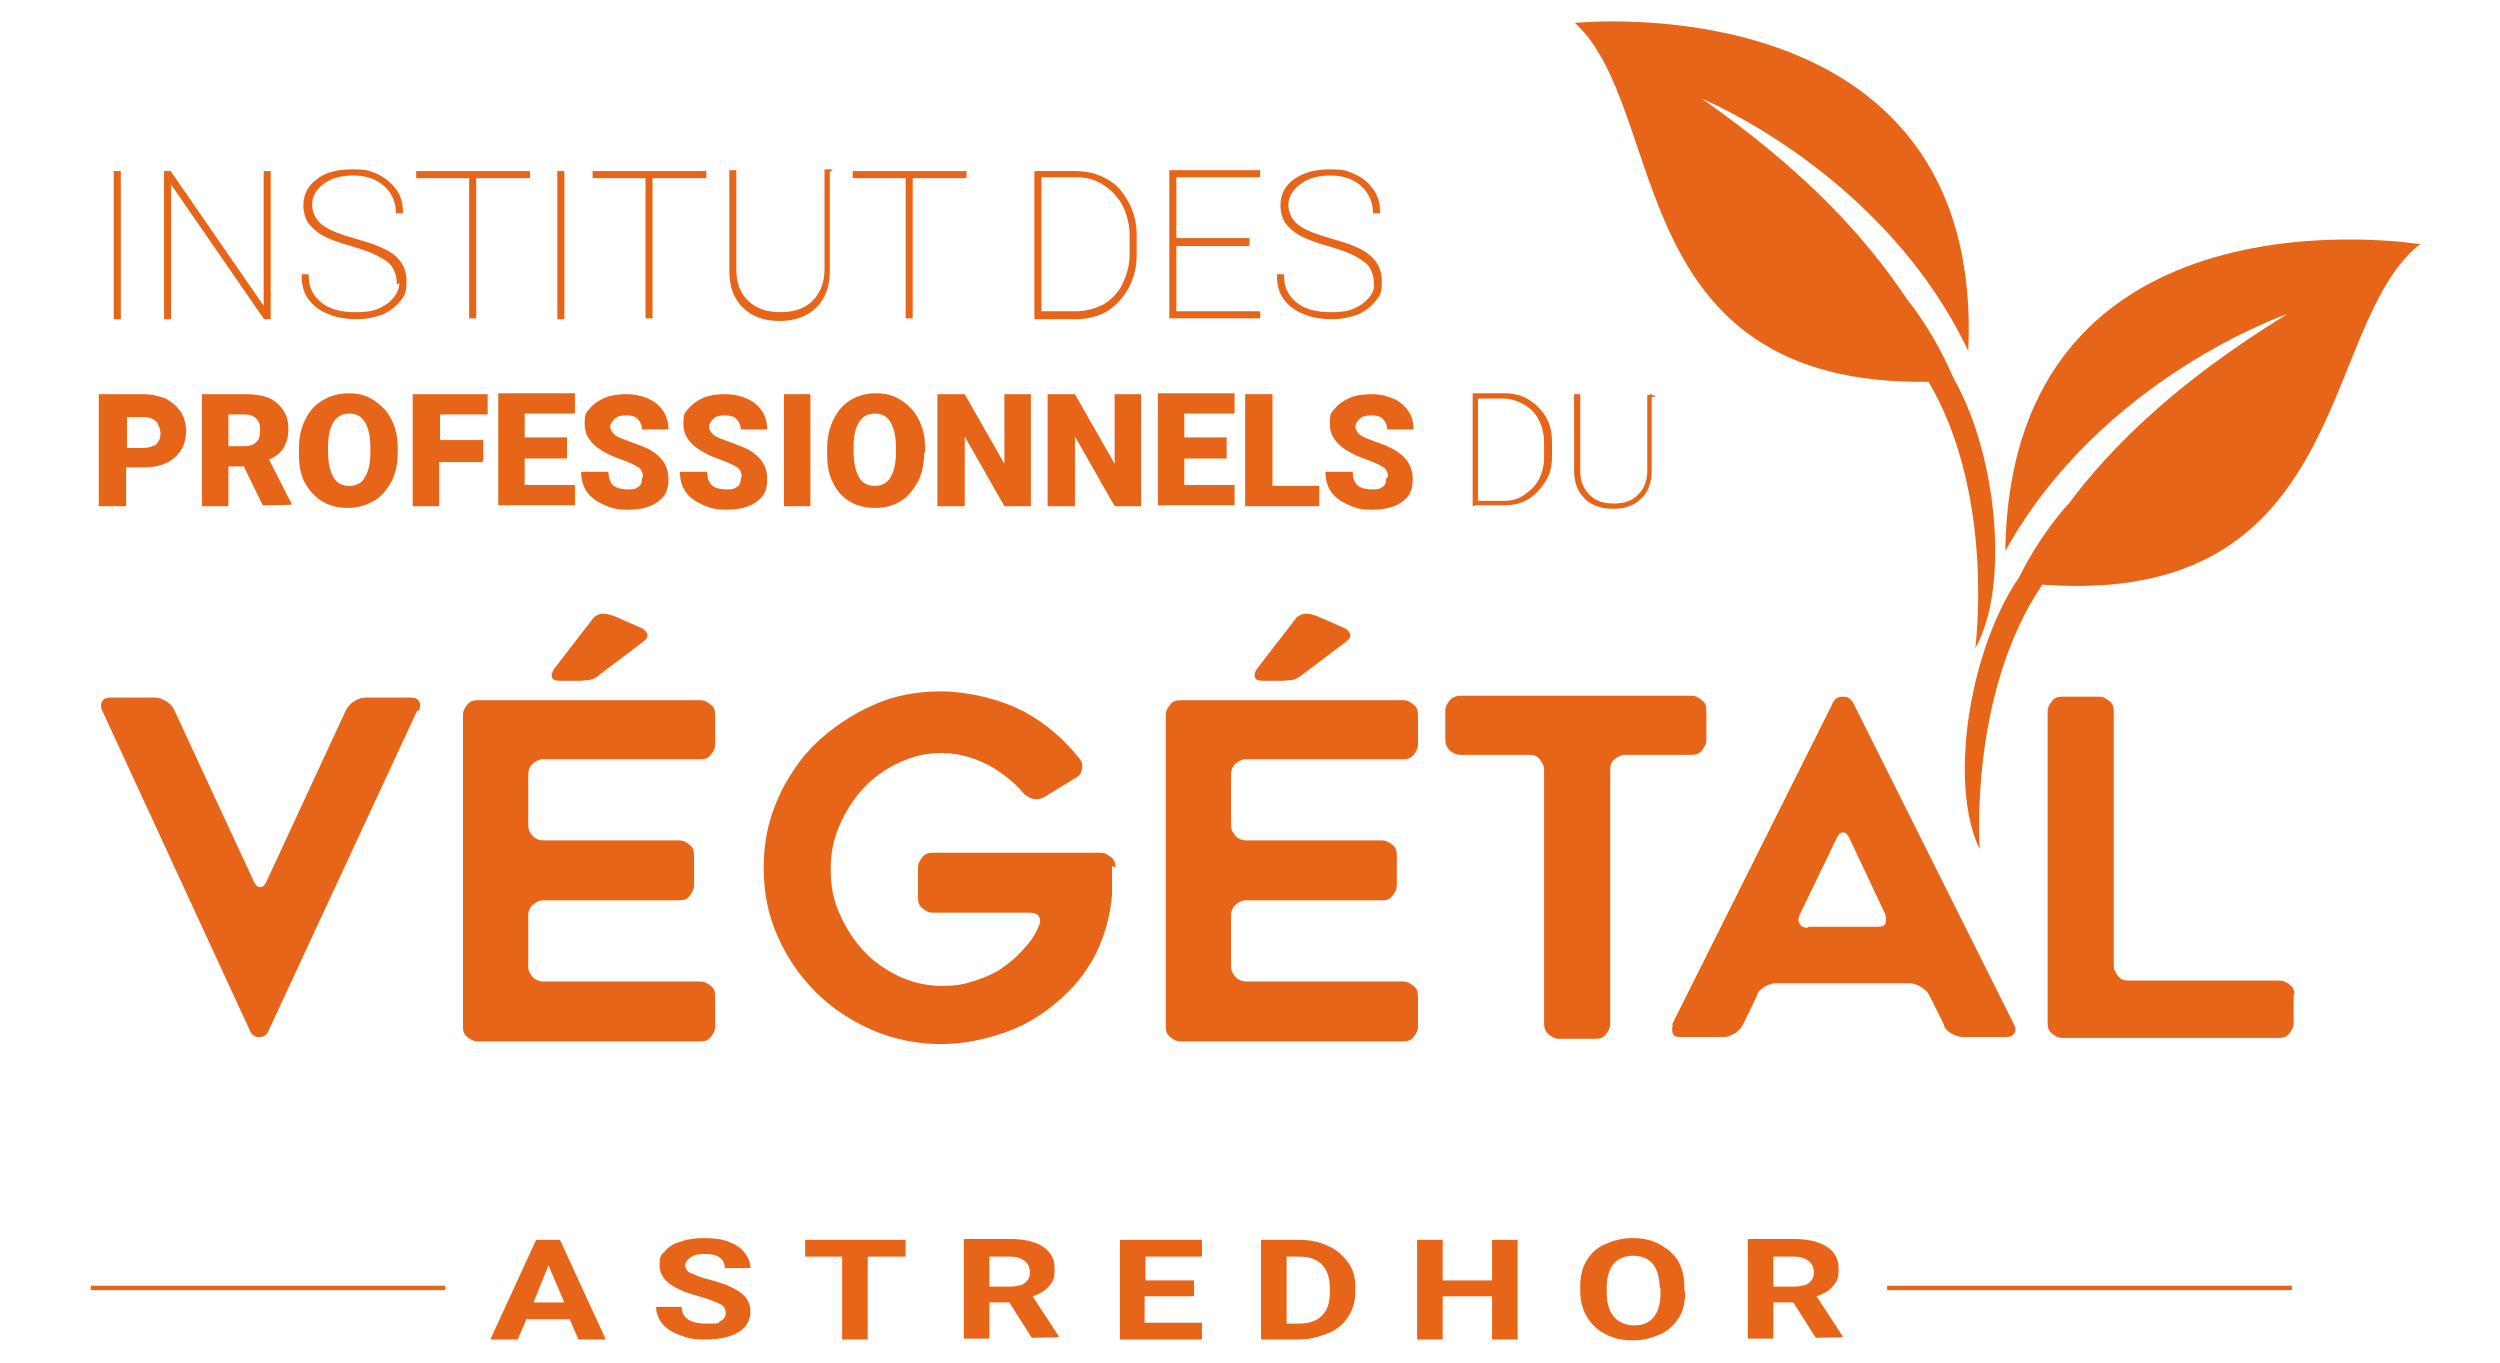<svg xmlns="http://www.w3.org/2000/svg" id="Calque_1" data-name="Calque 1" viewBox="0 0 283.5 154.6"><defs><style>      .cls-1 {        stroke-width: 0px;      }      .cls-1, .cls-2 {        fill: #e76519;      }      .cls-2 {        stroke: #e76519;        stroke-miterlimit: 10;        stroke-width: .2px;      }    </style></defs><g><path class="cls-2" d="M13.6,36.1h-.6v-16.6h.6v16.6Z"></path><path class="cls-2" d="M30.6,36.1h-.6l-10.7-15.5v15.5h-.6v-16.6h.6l10.7,15.5v-15.5h.6s0,16.6,0,16.6Z"></path><path class="cls-2" d="M45.1,32.1c0-.7-.2-1.3-.5-1.8-.3-.5-.8-.9-1.6-1.3-.7-.4-1.8-.8-3.2-1.2s-2.5-.8-3.2-1.2c-.7-.4-1.2-.9-1.6-1.4-.3-.5-.5-1.2-.5-1.9,0-1.2.5-2.2,1.5-2.9,1-.8,2.3-1.1,4-1.1s2,.2,2.9.6c.8.4,1.5,1,2,1.7s.7,1.6.7,2.5h-.6c0-1.2-.5-2.3-1.4-3.1s-2.1-1.2-3.5-1.2-2.6.3-3.5,1c-.9.7-1.3,1.5-1.3,2.4s.4,1.8,1.2,2.4,2.1,1.1,3.9,1.6,3.1,1,4,1.6c1.1.8,1.6,1.8,1.6,3.1s-.2,1.6-.7,2.2-1.1,1.1-2,1.5c-.9.3-1.8.5-2.9.5s-2.3-.2-3.2-.6c-1-.4-1.7-1-2.2-1.7-.5-.7-.7-1.6-.7-2.6h.6c0,1.4.5,2.4,1.5,3.2,1,.8,2.3,1.1,4,1.1s2.6-.3,3.6-1c.9-.7,1.4-1.5,1.4-2.6h0Z"></path><path class="cls-2" d="M59.9,20.1h-6v15.9h-.6v-15.9h-6v-.6h12.7v.6h0Z"></path><path class="cls-2" d="M63.9,36.1h-.6v-16.6h.6v16.6Z"></path><path class="cls-2" d="M79.9,20.1h-6v15.9h-.6v-15.9h-6v-.6h12.7v.6h0Z"></path><path class="cls-2" d="M94,19.5v11.2c0,1.8-.5,3.1-1.5,4.1s-2.4,1.5-4.1,1.5-3.1-.5-4.1-1.5-1.5-2.3-1.5-4.1v-11.3h.6v11.2c0,1.5.5,2.8,1.4,3.6.9.9,2.2,1.3,3.7,1.3s2.8-.4,3.7-1.3c.9-.9,1.4-2.1,1.4-3.7v-11.2h.6Z"></path><path class="cls-2" d="M109.4,20.1h-6v15.9h-.6v-15.9h-6v-.6h12.7v.6h0Z"></path><path class="cls-2" d="M117.4,36.1v-16.6h4.6c1.3,0,2.4.3,3.5.9s1.8,1.5,2.4,2.6.9,2.3.9,3.7v2.2c0,1.4-.3,2.6-.9,3.7-.6,1.1-1.4,2-2.4,2.6s-2.2.9-3.5.9h-4.6ZM118,20.1v15.3h4c1.2,0,2.2-.3,3.2-.8.9-.6,1.7-1.3,2.2-2.4s.8-2.1.8-3.4v-2.1c0-1.2-.3-2.4-.8-3.4s-1.3-1.8-2.2-2.4c-.9-.6-2-.9-3.1-.9h-4.1Z"></path><path class="cls-2" d="M141.6,27.8h-8.3v7.6h9.5v.6h-10.1v-16.6h10.1v.6h-9.5v7.1h8.3v.6h0Z"></path><path class="cls-2" d="M155.9,32.1c0-.7-.2-1.3-.5-1.8s-.9-.9-1.6-1.3c-.7-.4-1.8-.8-3.2-1.2-1.4-.4-2.5-.8-3.2-1.2-.7-.4-1.2-.9-1.6-1.4-.3-.5-.5-1.2-.5-1.9,0-1.2.5-2.2,1.5-2.9s2.3-1.1,4-1.1,2,.2,2.9.6c.9.4,1.5,1,2,1.7s.7,1.6.7,2.5h-.6c0-1.2-.5-2.3-1.4-3.1-.9-.8-2.1-1.2-3.5-1.2s-2.6.3-3.5,1-1.4,1.5-1.4,2.4.4,1.8,1.2,2.4,2.1,1.1,3.9,1.6c1.8.5,3.1,1,3.9,1.6,1.1.8,1.6,1.8,1.6,3.1s-.2,1.6-.7,2.2-1.1,1.1-2,1.5c-.9.3-1.8.5-2.9.5s-2.3-.2-3.2-.6c-1-.4-1.7-1-2.2-1.7-.5-.7-.7-1.6-.7-2.6h.6c0,1.4.5,2.4,1.5,3.2,1,.8,2.3,1.1,4,1.1s2.6-.3,3.6-1c.9-.7,1.4-1.5,1.4-2.6h0Z"></path><path class="cls-1" d="M14.3,53.1v4.3h-3.1v-12.7h5c1,0,1.8.2,2.6.5.7.4,1.3.9,1.7,1.5s.6,1.4.6,2.2c0,1.2-.4,2.2-1.3,3s-2.1,1.1-3.6,1.1c0,0-1.9,0-1.9,0ZM14.3,50.8h2c.6,0,1-.2,1.4-.4.3-.3.5-.7.5-1.2s-.2-1.1-.5-1.4c-.3-.3-.8-.5-1.3-.5h-2v3.7Z"></path><path class="cls-1" d="M27.5,52.9h-1.6v4.5h-3v-12.7h5c1.5,0,2.7.3,3.5,1s1.3,1.6,1.3,2.8-.2,1.6-.5,2.2-.9,1.1-1.7,1.4l2.6,5.1h0c0,.1-3.3.1-3.3.1l-2.2-4.5h0ZM25.9,50.6h1.9c.6,0,1-.2,1.3-.5.3-.3.4-.7.4-1.3s-.1-1-.4-1.3c-.3-.3-.7-.5-1.3-.5h-1.9v3.5h0Z"></path><path class="cls-1" d="M45.1,51.3c0,1.2-.2,2.3-.7,3.3-.5.9-1.1,1.7-2,2.2s-1.8.8-2.9.8-2-.2-2.9-.7c-.8-.5-1.5-1.2-2-2.1-.5-.9-.7-2-.7-3.2v-.7c0-1.2.2-2.3.7-3.3s1.1-1.7,2-2.2c.8-.5,1.8-.8,2.9-.8s2,.2,2.9.8,1.5,1.2,2,2.2.7,2,.7,3.2v.6h0ZM42,50.8c0-1.3-.2-2.2-.6-2.9-.4-.7-1-1-1.8-1-1.5,0-2.3,1.2-2.4,3.4v.9c0,1.2.2,2.2.6,2.9s1,1,1.8,1,1.4-.3,1.8-1,.6-1.6.6-2.8v-.6h0Z"></path><path class="cls-1" d="M54.7,52.4h-4.9v5h-3v-12.7h8.5v2.3h-5.4v2.9h4.9v2.3Z"></path><path class="cls-1" d="M64.3,52h-4.8v3h5.7v2.3h-8.7v-12.7h8.7v2.3h-5.7v2.7h4.8s0,2.3,0,2.3Z"></path><path class="cls-1" d="M72.9,54c0-.4-.2-.8-.5-1s-.9-.5-1.7-.8c-.8-.3-1.4-.5-1.9-.8-1.6-.8-2.5-1.9-2.5-3.3s.2-1.3.6-1.8,1-.9,1.7-1.2,1.6-.4,2.5-.4,1.7.2,2.4.5c.7.3,1.3.8,1.7,1.4s.6,1.3.6,2.1h-3c0-.5-.2-.9-.5-1.2-.3-.3-.7-.4-1.3-.4s-1,.1-1.3.4-.5.6-.5.9.2.6.5.9c.3.3,1,.5,1.8.8s1.6.6,2.2.9c1.4.8,2.1,1.9,2.1,3.3s-.4,2-1.2,2.6-2,.9-3.4.9-1.9-.2-2.8-.6-1.5-.9-1.9-1.5-.6-1.4-.6-2.2h3.1c0,.7.2,1.2.5,1.5s.9.5,1.7.5.9-.1,1.2-.3.4-.5.4-.9h0Z"></path><path class="cls-1" d="M84.1,54c0-.4-.2-.8-.5-1s-.9-.5-1.7-.8c-.8-.3-1.4-.5-1.9-.8-1.6-.8-2.5-1.9-2.5-3.3s.2-1.3.6-1.8,1-.9,1.7-1.2,1.6-.4,2.5-.4,1.7.2,2.4.5c.7.3,1.3.8,1.7,1.4s.6,1.3.6,2.1h-3c0-.5-.2-.9-.5-1.2-.3-.3-.7-.4-1.3-.4s-1,.1-1.3.4-.5.6-.5.9.2.6.5.9c.3.3,1,.5,1.8.8s1.6.6,2.2.9c1.4.8,2.1,1.9,2.1,3.3s-.4,2-1.2,2.6-2,.9-3.4.9-1.9-.2-2.8-.6-1.5-.9-1.9-1.5-.6-1.4-.6-2.2h3.1c0,.7.2,1.2.5,1.5s.9.5,1.7.5.9-.1,1.2-.3.4-.5.4-.9h0Z"></path><path class="cls-1" d="M91.9,57.4h-3v-12.7h3v12.7Z"></path><path class="cls-1" d="M104.8,51.3c0,1.2-.2,2.3-.7,3.3-.5.9-1.1,1.7-1.9,2.2s-1.8.8-2.9.8-2-.2-2.9-.7c-.8-.5-1.5-1.2-1.9-2.1-.5-.9-.7-2-.7-3.2v-.7c0-1.2.2-2.3.7-3.3s1.1-1.7,1.9-2.2c.8-.5,1.8-.8,2.9-.8s2,.2,2.9.8c.8.5,1.5,1.2,2,2.2s.7,2,.7,3.2v.6h0ZM101.6,50.8c0-1.3-.2-2.2-.6-2.9s-1-1-1.8-1c-1.5,0-2.3,1.2-2.4,3.4v.9c0,1.2.2,2.2.6,2.9s1,1,1.8,1,1.4-.3,1.8-1,.6-1.6.6-2.8v-.6h0Z"></path><path class="cls-1" d="M116.9,57.4h-3l-4.5-7.9v7.9h-3.1v-12.7h3.1l4.5,7.9v-7.9h3v12.7Z"></path><path class="cls-1" d="M129.4,57.4h-3l-4.5-7.9v7.9h-3.1v-12.7h3.1l4.5,7.9v-7.9h3v12.7Z"></path><path class="cls-1" d="M139.1,52h-4.8v3h5.7v2.3h-8.7v-12.7h8.7v2.3h-5.7v2.7h4.8v2.3Z"></path><path class="cls-1" d="M144.3,55.1h5.3v2.3h-8.4v-12.7h3.1v10.3Z"></path><path class="cls-1" d="M157.4,54c0-.4-.2-.8-.5-1-.3-.2-.9-.5-1.7-.8-.8-.3-1.4-.5-1.9-.8-1.6-.8-2.5-1.9-2.5-3.3s.2-1.3.6-1.8,1-.9,1.7-1.2,1.6-.4,2.5-.4,1.7.2,2.4.5c.7.3,1.3.8,1.7,1.4s.6,1.3.6,2.1h-3c0-.5-.2-.9-.5-1.2-.3-.3-.7-.4-1.3-.4s-1,.1-1.3.4c-.3.2-.5.6-.5.9s.2.6.5.9c.4.3,1,.5,1.8.8.9.3,1.6.6,2.1.9,1.4.8,2.1,1.9,2.1,3.3s-.4,2-1.2,2.6c-.8.6-2,.9-3.4.9s-1.9-.2-2.8-.6-1.5-.9-1.9-1.5-.6-1.4-.6-2.2h3.1c0,.7.2,1.2.5,1.5s.9.5,1.7.5.9-.1,1.2-.3c.3-.2.4-.5.4-.9h0Z"></path><path class="cls-2" d="M167.1,57.4v-12.7h3.5c1,0,1.9.2,2.7.7.8.5,1.4,1.1,1.9,1.9s.7,1.8.7,2.8v1.6c0,1.1-.2,2-.7,2.8s-1.1,1.5-1.9,2c-.8.5-1.7.7-2.7.7h-3.5ZM167.5,45.2v11.7h3c.9,0,1.7-.2,2.4-.7s1.3-1,1.7-1.8.6-1.6.6-2.6v-1.6c0-.9-.2-1.8-.6-2.6-.4-.8-1-1.4-1.7-1.8-.7-.4-1.5-.7-2.4-.7h-3.1Z"></path><path class="cls-2" d="M187.2,44.8v8.6c0,1.3-.4,2.4-1.2,3.1-.8.8-1.8,1.1-3.1,1.1s-2.4-.4-3.1-1.1c-.8-.8-1.2-1.8-1.2-3.1v-8.6h.5v8.6c0,1.2.4,2.1,1.1,2.8.7.7,1.6,1,2.8,1s2.1-.3,2.8-1,1.1-1.6,1.1-2.8v-8.5h.5,0Z"></path></g><g><path class="cls-1" d="M47.3,80.6l-16.9,36.4c-.2.4-.5.6-1,.6s-.8-.2-1-.6l-16.8-36.4c-.2-.4-.2-.8,0-1.1.2-.3.5-.4.9-.4h4.9c.5,0,.9.1,1.4.4.5.3.8.6,1,1.1l9,19.4c.2.4.4.6.7.6s.5-.2.7-.6l9-19.4c.2-.4.5-.8,1-1.1.5-.3.9-.4,1.4-.4h4.9c.5,0,.8.1,1,.4s.2.6,0,1.1h0Z"></path><path class="cls-1" d="M59.9,87.2v6.4c0,.5.2.8.5,1.2.3.3.7.5,1.2.5h15.4c.5,0,.8.2,1.2.5s.5.7.5,1.2v3.4c0,.5-.2.8-.5,1.2s-.7.5-1.2.5h-15.4c-.5,0-.8.2-1.2.5-.3.3-.5.7-.5,1.2v5.8c0,.5.2.8.5,1.2.3.3.7.5,1.2.5h17.8c.5,0,.8.2,1.2.5s.5.7.5,1.2v3.4c0,.5-.2.8-.5,1.2s-.7.5-1.2.5h-25.2c-.5,0-.8-.2-1.2-.5s-.5-.7-.5-1.2v-35.3c0-.5.2-.8.5-1.2s.7-.5,1.2-.5h25.2c.5,0,.8.2,1.2.5s.5.7.5,1.2v3.3c0,.5-.2.8-.5,1.2s-.7.5-1.2.5h-17.8c-.5,0-.8.2-1.2.5-.3.3-.5.7-.5,1.2h0ZM69.5,69.8l3.2,1.4c.4.2.6.4.7.7s-.1.6-.5.9l-4.9,3.7c-.3.3-.7.5-1.1.6-.3,0-.7.1-1.2.1h-2.2c-.5,0-.8-.1-.9-.4s0-.5.2-.9l4.4-5.7c.3-.4.6-.5,1-.6.4,0,.8,0,1.2.2h0Z"></path><path class="cls-1" d="M126.1,98.2c0,.7,0,1.4,0,2.1,0,.7,0,1.1,0,1.2-.2,2.5-.9,4.8-1.9,6.8-1.1,2.1-2.6,3.9-4.3,5.3-1.7,1.5-3.7,2.7-6,3.5-2.3.8-4.7,1.3-7.2,1.3s-5.3-.5-7.8-1.6-4.6-2.5-6.4-4.3c-1.9-1.9-3.3-4-4.3-6.3-1.1-2.4-1.6-5-1.6-7.8s.5-5.3,1.6-7.8c.5-1.2,1.2-2.4,1.9-3.4.7-1.1,1.5-2,2.4-2.9,1.9-1.8,4-3.2,6.4-4.3,2.4-1.1,5-1.6,7.8-1.6s6.7.8,9.6,2.4c2.4,1.3,4.4,3.1,6.1,5.2.3.4.4.7.3,1.2s-.3.8-.7,1l-3.6,2.2c-.4.2-.8.3-1.2.2-.4-.1-.8-.3-1.1-.6-.5-.6-1-1.1-1.6-1.6-.6-.5-1.2-.9-1.8-1.3-1.9-1.1-3.8-1.7-5.9-1.7s-3.3.4-4.9,1.1c-1.6.8-2.9,1.7-4,2.9-1.1,1.2-2,2.6-2.7,4.2-.7,1.6-1,3.2-1,5s.3,3.5,1,5c.7,1.6,1.6,3,2.7,4.2,1.1,1.2,2.4,2.1,4,2.9,1.5.7,3.2,1.1,4.9,1.1s2.6-.2,3.8-.6c1.2-.4,2.4-.9,3.4-1.7,1-.7,1.9-1.6,2.7-2.6.5-.6.8-1.2,1.1-1.9.2-.4.2-.8,0-1.1-.2-.3-.6-.4-1-.4h-11c-.5,0-.8-.2-1.2-.5s-.5-.7-.5-1.2v-3.4c0-.5.2-.8.5-1.2s.7-.5,1.2-.5h19c.5,0,.8.2,1.2.5s.5.7.5,1.2h0Z"></path><path class="cls-1" d="M139.6,87.2v6.4c0,.5.2.8.5,1.2.3.3.7.5,1.2.5h15.4c.5,0,.8.2,1.2.5s.5.7.5,1.2v3.4c0,.5-.2.8-.5,1.2s-.7.5-1.2.5h-15.4c-.5,0-.8.2-1.2.5-.3.3-.5.7-.5,1.2v5.8c0,.5.2.8.5,1.2.3.3.7.5,1.2.5h17.8c.5,0,.8.2,1.2.5s.5.7.5,1.2v3.4c0,.5-.2.8-.5,1.2s-.7.5-1.2.5h-25.2c-.5,0-.8-.2-1.2-.5s-.5-.7-.5-1.2v-35.3c0-.5.2-.8.5-1.2s.7-.5,1.2-.5h25.2c.5,0,.8.2,1.2.5s.5.7.5,1.2v3.3c0,.5-.2.8-.5,1.2s-.7.5-1.2.5h-17.8c-.5,0-.8.2-1.2.5-.3.3-.5.7-.5,1.2h0ZM149.2,69.8l3.2,1.4c.4.2.6.4.7.7s-.1.6-.5.9l-4.9,3.7c-.4.3-.7.5-1.1.6-.4,0-.7.1-1.2.1h-2.2c-.5,0-.8-.1-.9-.4s0-.5.2-.9l4.4-5.7c.3-.4.6-.5,1-.6.4,0,.8,0,1.2.2h0Z"></path><path class="cls-1" d="M192.1,85.6h-7.8c-.5,0-.8.2-1.2.5s-.5.7-.5,1.2v28.8c0,.5-.2.8-.5,1.2s-.7.5-1.2.5h-4.1c-.5,0-.8-.2-1.2-.5-.3-.3-.5-.7-.5-1.2v-28.8c0-.5-.2-.8-.5-1.2s-.7-.5-1.2-.5h-7.8c-.5,0-.8-.2-1.2-.5-.3-.3-.5-.7-.5-1.2v-3.3c0-.5.2-.8.5-1.2.3-.3.7-.5,1.2-.5h26.2c.5,0,.8.2,1.2.5s.5.7.5,1.2v3.3c0,.5-.2.8-.5,1.2s-.7.5-1.2.5h0Z"></path><path class="cls-1" d="M189.6,116.2l18.3-36.6c.2-.4.6-.6,1.1-.6s.8.2,1.1.6l18.3,36.6c.2.4.2.7,0,1s-.5.4-.9.4h-4.8c-.5,0-.9-.1-1.4-.4-.5-.3-.8-.6-.9-1.1l-1.6-3.2c-.2-.4-.5-.7-1-1s-.9-.4-1.3-.4h-15c-.5,0-.9.1-1.4.4-.5.3-.8.6-.9,1.1l-1.5,3.1c-.2.4-.5.8-1,1.1s-.9.4-1.3.4h-4.8c-.5,0-.8-.1-.9-.4s-.1-.6,0-1h0ZM205.1,105.1h7.8c.5,0,.8-.1.9-.4s.1-.6,0-1l-4.1-8.7c-.2-.4-.4-.6-.7-.6s-.5.2-.7.6l-4.2,8.7c-.2.4-.2.8,0,1.1.2.3.5.4.9.4h0Z"></path><path class="cls-1" d="M260.1,112.7v3.3c0,.5-.2.8-.5,1.2s-.7.5-1.2.5h-24.5c-.5,0-.8-.2-1.2-.5s-.5-.7-.5-1.2v-35.3c0-.5.2-.8.5-1.2s.7-.5,1.2-.5h4.1c.5,0,.8.2,1.2.5s.5.7.5,1.2v28.8c0,.5.2.8.5,1.2s.7.5,1.2.5h17.1c.5,0,.8.2,1.2.5s.5.7.5,1.2h0Z"></path></g><g><g><rect class="cls-1" x="214" y="145.8" width="45.9" height=".5"></rect><rect class="cls-1" x="10.3" y="145.8" width="40.2" height=".5"></rect></g><g><path class="cls-1" d="M64.7,149.6h-5l-1,2.3h-3.1l5.2-11.3h2.7l5.2,11.3h-3.1l-1-2.3h0ZM60.5,147.7h3.5l-1.8-4.2-1.7,4.2h0Z"></path><path class="cls-1" d="M82.3,148.9c0-.4-.2-.8-.6-1s-1.1-.5-2.1-.8-1.8-.5-2.4-.8c-1.6-.7-2.4-1.6-2.4-2.8s.2-1.2.6-1.6c.4-.5,1-.9,1.8-1.1.8-.3,1.7-.4,2.7-.4s1.9.1,2.7.4c.8.3,1.4.7,1.8,1.2.4.5.7,1.1.7,1.8h-2.9c0-.5-.2-.9-.6-1.2s-1-.4-1.7-.4-1.2.1-1.6.4-.6.6-.6.9.2.7.7.9,1.1.5,2,.7c1.6.4,2.8.9,3.6,1.5.8.6,1.1,1.3,1.1,2.2s-.5,1.8-1.4,2.3-2.1.8-3.7.8-2.1-.2-2.9-.5c-.9-.3-1.6-.8-2-1.3s-.7-1.2-.7-1.9h2.9c0,1.2.9,1.9,2.8,1.9s1.2-.1,1.6-.3.6-.5.6-.9h0Z"></path><path class="cls-1" d="M102.7,142.5h-4.3v9.4h-2.9v-9.4h-4.2v-1.9h11.4v1.9h0Z"></path><path class="cls-1" d="M114.5,147.7h-2.3v4.1h-2.9v-11.3h5.2c1.7,0,2.9.3,3.8.9.9.6,1.3,1.4,1.3,2.5s-.2,1.4-.6,1.9c-.4.5-1,.9-1.9,1.2l3,4.6h0c0,.1-3.1.1-3.1.1l-2.6-4.1h0ZM112.2,145.9h2.3c.7,0,1.3-.1,1.7-.4s.6-.7.6-1.2-.2-1-.6-1.3c-.4-.3-.9-.5-1.7-.5h-2.3v3.4Z"></path><path class="cls-1" d="M135.3,147h-5.5v3h6.5v1.9h-9.3v-11.3h9.3v1.9h-6.4v2.7h5.5v1.8Z"></path><path class="cls-1" d="M143,151.9v-11.3h4.3c1.2,0,2.3.2,3.3.7,1,.4,1.7,1.1,2.3,1.9s.8,1.8.8,2.8v.5c0,1.1-.3,2-.8,2.8-.5.8-1.3,1.5-2.3,1.9s-2.1.7-3.3.7h-4.3,0ZM145.9,142.5v7.6h1.4c1.1,0,2-.3,2.6-.9.6-.6.9-1.4.9-2.6v-.6c0-1.1-.3-2-.9-2.6-.6-.6-1.4-.9-2.6-.9h-1.4Z"></path><path class="cls-1" d="M172.1,151.9h-2.9v-4.9h-5.6v4.9h-2.9v-11.3h2.9v4.6h5.6v-4.6h2.9v11.3Z"></path><path class="cls-1" d="M191.1,146.5c0,1.1-.2,2.1-.7,2.9s-1.2,1.5-2.1,1.9-1.9.7-3.1.7-2.2-.2-3.1-.7c-.9-.4-1.6-1.1-2.1-1.9-.5-.8-.8-1.8-.8-2.9v-.6c0-1.1.2-2.1.7-2.9.5-.9,1.2-1.5,2.1-1.9s1.9-.7,3.1-.7,2.2.2,3.1.7,1.6,1.1,2.1,1.9c.5.9.7,1.8.7,2.9v.5h0ZM188.2,146c0-1.2-.3-2.1-.8-2.7-.5-.6-1.3-.9-2.2-.9s-1.7.3-2.2.9c-.5.6-.8,1.5-.8,2.7v.6c0,1.2.3,2.1.8,2.7.5.6,1.3,1,2.3,1s1.7-.3,2.2-.9c.5-.6.8-1.5.8-2.7v-.6h0Z"></path><path class="cls-1" d="M203.4,147.7h-2.3v4.1h-2.9v-11.3h5.2c1.6,0,2.9.3,3.8.9.9.6,1.3,1.4,1.3,2.5s-.2,1.4-.6,1.9c-.4.5-1,.9-1.9,1.2l3,4.6h0c0,.1-3.1.1-3.1.1l-2.6-4.1h0ZM201.1,145.9h2.3c.7,0,1.3-.1,1.7-.4s.6-.7.6-1.2-.2-1-.6-1.3c-.4-.3-.9-.5-1.7-.5h-2.3v3.4Z"></path></g></g><g><path class="cls-1" d="M274.5,27.7s-46.5-7.7-47.1,34.8c10.9-19.7,32-26.9,32-26.9-12.7,7.8-20,15.1-24.8,21.5h0s-3,3.1-5.6,8.3c-.1.2-.2.4-.4.6h0c-5.4,8.4-7.6,23.1-4.1,30.3,0,0-1.3-17.6,7.1-30,35.1,2.6,31.3-29.3,42.7-38.5h0Z"></path><path class="cls-1" d="M178.5,2.6s46.6-4.9,44.7,37.2c-9.6-20.2-30.2-28.6-30.2-28.6,12.2,8.5,18.9,16.2,23.3,22.8h0s2.8,3.3,5.1,8.6c.1.2.2.4.3.6h0c4.8,8.6,6.2,23.4,2.3,30.3,0,0,2.3-17.3-5.3-30.2-34.9.5-29.4-30.9-40.1-40.7h0Z"></path></g></svg>